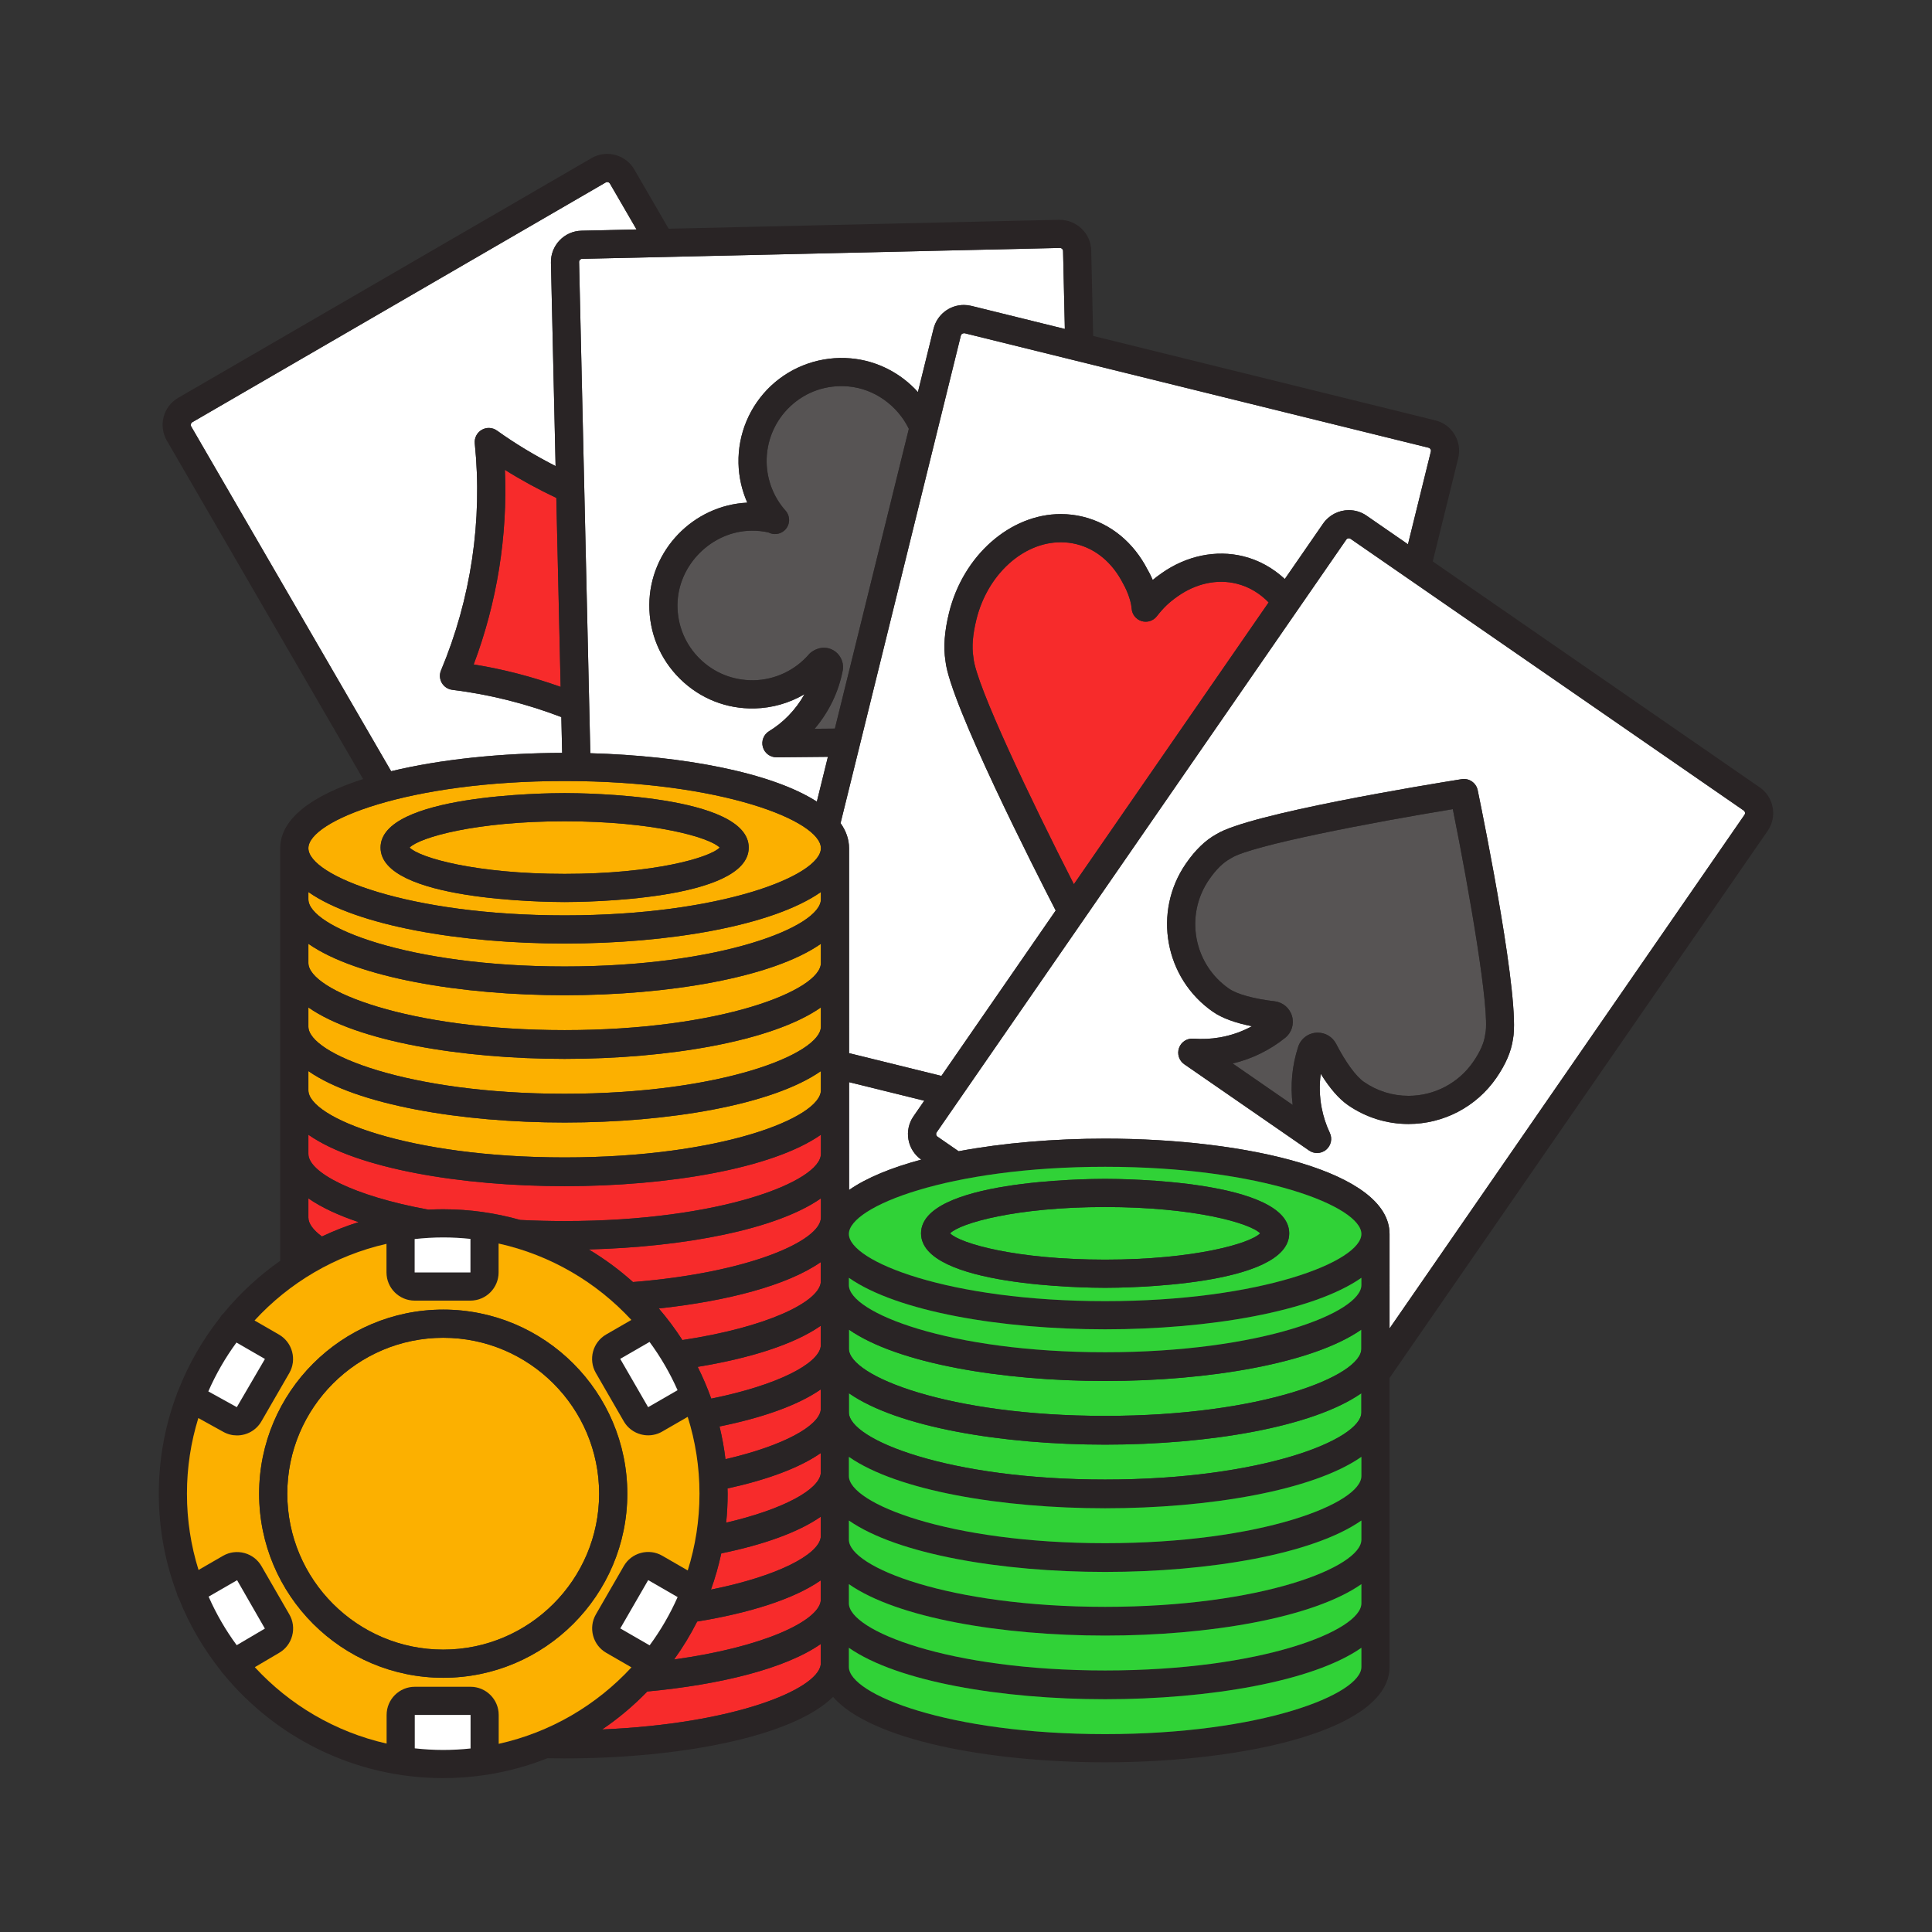 <svg id="&#x421;&#x43B;&#x43E;&#x439;_1" enable-background="new 0 0 300 300" viewBox="0 0 300 300" xmlns="http://www.w3.org/2000/svg"><rect x="0" y="0" width="300" height="300" fill="#333333" stroke="none"/><g><path d="m143.521 170.919-11.678-2.882v1.255c0 .018-.004.035-.004.053 0 .013.004.025.004.038v9.792c0 .018-.004.035-.004.053 0 .013.004.025.004.038v5.514c2.741-1.908 6.611-3.483 11.208-4.713-1.046-.735-1.751-1.832-1.982-3.097-.233-1.277.043-2.565.779-3.629z" fill="#fff"/><path d="m87.29 116.906-.127-5.559c-5.438-2.077-11.127-3.515-16.933-4.232-.68-.084-1.281-.481-1.624-1.073-.344-.592-.39-1.311-.125-1.942 4.657-11.112 6.47-23.297 5.242-35.237-.088-.856.334-1.684 1.078-2.115.743-.434 1.671-.389 2.371.115 2.888 2.071 5.942 3.893 9.1 5.51l-.722-31.588c-.061-2.674 2.065-4.9 4.739-4.962l8.55-.195-4.131-7.122c-.101-.174-.284-.236-.422-.236-.083 0-.161.021-.232.063l-64.195 37.228c-.224.13-.303.43-.174.654l31.05 53.539c7.693-1.861 17.136-2.822 26.555-2.848z" fill="#fff"/><path d="m87.056 106.657-.67-29.342c-2.741-1.299-5.414-2.74-7.983-4.357.432 10.258-1.22 20.574-4.848 30.216 4.605.741 9.122 1.925 13.501 3.483z" fill="#f72b2b"/><path d="m126.498 113.164 3.142-.029 11.485-46.547c-1.75-3.593-5.333-6.229-9.401-6.585-3.37-.294-6.568.804-9.008 3.092-2.408 2.258-3.746 5.444-3.67 8.741.063 2.753 1.104 5.399 2.932 7.452.803.903.723 2.284-.179 3.088-.705.626-1.701.715-2.486.295-.861-.189-1.748-.278-2.633-.268-6.185.073-11.442 5.353-11.481 11.53-.02 3.173 1.212 6.143 3.468 8.363 2.258 2.221 5.218 3.386 8.412 3.333 3.272-.075 6.377-1.538 8.52-4.015.098-.114.209-.217.328-.309.631-.48 1.333-.725 2.024-.725.487 0 .968.122 1.414.368 1.024.566 1.642 1.73 1.535 2.896-.006.071-.016.142-.029.211-.639 3.362-2.142 6.485-4.373 9.109z" fill="#575454"/><path d="m90.391 40.195c-.259.006-.473.231-.468.49l1.743 76.275c14.262.4 28.054 2.948 35.176 7.515l1.717-6.956-7.976.074c-.007 0-.014 0-.021 0-.976 0-1.834-.646-2.103-1.586-.271-.946.125-1.956.965-2.468 1.093-.666 2.105-1.474 3.008-2.4.987-1.013 1.823-2.138 2.494-3.346-2.33 1.371-4.996 2.147-7.746 2.21-4.377.103-8.47-1.529-11.578-4.587-3.107-3.056-4.803-7.143-4.775-11.508.053-8.455 6.824-15.45 15.215-15.858-.847-1.913-1.318-3.99-1.367-6.113-.104-4.539 1.737-8.924 5.051-12.032 3.312-3.104 7.824-4.66 12.381-4.258 4.11.359 7.795 2.311 10.429 5.233l2.427-9.834c.537-2.173 2.476-3.69 4.715-3.69.389 0 .779.048 1.158.141l14.514 3.582-.277-12.111c-.006-.253-.225-.468-.478-.468z" fill="#fff"/><path d="m166.751 137.304 30.244-43.764c-1.367-1.405-3.045-2.434-4.977-2.91-3.02-.747-6.292-.039-9.12 1.95-1.357.947-2.21 1.761-3.268 3.117-.557.713-1.493 1.01-2.361.747-.866-.263-1.479-1.033-1.544-1.936-.112-1.552-1.032-3.398-1.345-3.922-1.659-3.227-4.204-5.347-7.234-6.094-.792-.196-1.606-.295-2.421-.295-5.881 0-11.392 5.037-13.104 11.976-.579 2.348-.735 4.259-.477 5.844.009.053.015.106.02.159.367 4.163 9.021 22.27 15.587 35.128z" fill="#f72b2b"/><path d="m149.786 51.744c-.014-.001-.028-.001-.043-.001-.273 0-.481.127-.537.352l-18.684 75.719c.849 1.203 1.32 2.499 1.32 3.895v7.934c0 .018-.004.035-.004.053 0 .013.004.025.004.038v9.792c0 .018-.004.035-.004.053 0 .013.004.025.004.038v9.792c0 .018-.004.035-.004.053 0 .013.004.025.004.038v4.032l14.34 3.536 17.748-25.682c-3.052-5.925-16.441-32.212-17.116-38.736-.34-2.163-.157-4.624.559-7.523 2.188-8.867 9.485-15.302 17.35-15.302 1.167 0 2.335.142 3.469.421 4.278 1.056 7.833 3.976 10.009 8.221.05.079.404.683.794 1.589.416-.346.876-.696 1.392-1.056 3.85-2.711 8.437-3.662 12.678-2.616 2.466.609 4.632 1.851 6.439 3.526l5.946-8.603c.905-1.31 2.399-2.091 3.998-2.091.989 0 1.94.296 2.753.858l6.428 4.442 3.556-14.412c.038-.155-.01-.282-.058-.36-.048-.079-.137-.181-.292-.219z" fill="#fff"/><path d="m191.207 133.236c-.051.034-.103.065-.157.094-1.131.611-2.21 1.671-3.298 3.245-3.819 5.528-2.43 13.132 3.097 16.95 1.242.858 3.819 1.57 7.069 1.953 1.285.151 2.348 1.055 2.708 2.302.357 1.237-.056 2.558-1.054 3.364-2.381 1.918-5.178 3.284-8.156 3.995l9.312 6.435c-.389-3.038-.099-6.138.853-9.039.43-1.308 1.649-2.187 3.036-2.187 1.204 0 2.297.662 2.85 1.727 1.506 2.906 3.083 5.065 4.326 5.925 2.046 1.414 4.436 2.161 6.913 2.16 4.009 0 7.761-1.965 10.037-5.258 1.088-1.573 1.699-2.958 1.87-4.233.009-.06.019-.12.032-.179.761-3.458-2.543-22.38-5.053-34.849-12.552 2.061-31.42 5.662-34.385 7.595z" fill="#575454"/><path d="m209.714 83.67c-.08-.055-.169-.082-.266-.082-.061 0-.269.014-.4.204l-63.603 92.036c-.091.132-.09.268-.074.357.016.091.064.218.195.308l3.288 2.272c6.921-1.297 14.85-1.959 22.75-1.959 21.947 0 44.165 5.085 44.165 14.805v7.934c0 .018-.004.035-.004.053 0 .013.004.025.004.038v6.646l55.116-79.755c.091-.132.09-.268.074-.359-.016-.09-.064-.218-.195-.308zm19.743 39.036c1.123 5.446 6.637 32.772 5.48 38.626-.277 1.95-1.127 3.932-2.596 6.056-3.092 4.475-8.189 7.145-13.635 7.145-3.368.001-6.619-1.015-9.399-2.936-1.397-.967-2.812-2.595-4.223-4.86-.239 1.753-.193 3.545.145 5.298.26 1.347.686 2.654 1.267 3.882.422.894.191 1.96-.562 2.601-.406.345-.91.52-1.415.52-.434 0-.868-.128-1.243-.387l-19.381-13.393c-.814-.562-1.148-1.602-.816-2.534.332-.931 1.229-1.518 2.234-1.445 1.345.107 2.728.047 4.081-.188 1.757-.303 3.45-.893 5.006-1.737-2.618-.52-4.642-1.267-6.038-2.231-7.511-5.191-9.398-15.524-4.208-23.035 1.469-2.126 3.023-3.62 4.748-4.569 5.067-3.153 32.578-7.657 38.069-8.532 1.159-.185 2.25.574 2.486 1.719z" fill="#fff"/><path d="m188.902 129.52c-1.725.948-3.279 2.443-4.748 4.569-5.19 7.511-3.302 17.845 4.208 23.035 1.396.964 3.42 1.711 6.038 2.231-1.555.844-3.249 1.434-5.006 1.737-1.353.235-2.736.295-4.081.188-1.005-.073-1.902.514-2.234 1.445-.332.933.003 1.972.816 2.534l19.381 13.393c.375.259.809.387 1.243.387.505 0 1.009-.175 1.415-.52.754-.641.984-1.707.562-2.601-.581-1.229-1.007-2.536-1.267-3.882-.338-1.753-.384-3.545-.145-5.298 1.411 2.265 2.825 3.894 4.223 4.86 2.78 1.921 6.031 2.937 9.399 2.936 5.446 0 10.542-2.671 13.635-7.145 1.469-2.124 2.319-4.106 2.596-6.056 1.157-5.854-4.357-33.18-5.48-38.626-.236-1.145-1.328-1.905-2.486-1.718-5.491.874-33.002 5.378-38.069 8.531zm41.744 30.971c-.014.06-.023.12-.032.179-.171 1.274-.782 2.659-1.87 4.233-2.276 3.293-6.028 5.258-10.037 5.258-2.477.001-4.867-.746-6.913-2.16-1.243-.86-2.82-3.02-4.326-5.925-.553-1.065-1.646-1.727-2.85-1.727-1.387 0-2.606.878-3.036 2.187-.952 2.901-1.241 6.001-.853 9.039l-9.312-6.435c2.978-.71 5.774-2.077 8.156-3.995.997-.806 1.411-2.127 1.054-3.364-.36-1.247-1.423-2.151-2.708-2.302-3.25-.383-5.827-1.095-7.069-1.953-5.526-3.818-6.916-11.422-3.097-16.95 1.088-1.573 2.167-2.634 3.298-3.245.054-.028.106-.06.157-.094 2.965-1.933 21.833-5.534 34.385-7.594 2.51 12.468 5.814 31.39 5.053 34.848z" fill="#292425"/><path d="m87.678 150.074c24.29 0 39.791-6.179 39.791-10.431v-1.125c-7.538 5.269-23.732 7.996-39.791 7.996s-32.253-2.726-39.791-7.996v1.125c0 4.252 15.501 10.431 39.791 10.431z" fill="#fcb000"/><path d="m47.887 146.555v2.971c0 4.253 15.501 10.431 39.791 10.431s39.791-6.179 39.791-10.431v-2.971c-7.543 5.263-23.739 7.984-39.791 7.984s-32.248-2.721-39.791-7.984z" fill="#fcb000"/><path d="m47.887 156.438v2.971c0 4.253 15.501 10.431 39.791 10.431s39.791-6.179 39.791-10.431v-2.971c-7.543 5.263-23.739 7.984-39.791 7.984s-32.248-2.721-39.791-7.984z" fill="#fcb000"/><path d="m47.887 166.321v2.971c0 4.253 15.501 10.431 39.791 10.431s39.791-6.179 39.791-10.431v-2.971c-7.543 5.263-23.739 7.984-39.791 7.984s-32.248-2.72-39.791-7.984z" fill="#fcb000"/><g fill="#f72b2b"><path d="m47.887 176.204v2.971c0 2.83 6.874 6.512 18.63 8.659.764-.04 1.533-.06 2.306-.06 4.145 0 8.154.586 11.96 1.659 2.21.112 4.509.173 6.895.173 24.29 0 39.791-6.179 39.791-10.431v-2.971c-7.543 5.263-23.739 7.984-39.791 7.984s-32.248-2.72-39.791-7.984z"/><path d="m47.887 186.086v2.973c0 .918.726 1.926 2.104 2.943 1.834-.868 3.735-1.62 5.696-2.232-3.106-1.044-5.773-2.269-7.8-3.684z"/><path d="m127.469 189.059v-2.973c-6.956 4.855-21.272 7.539-36.045 7.929 2.452 1.467 4.75 3.163 6.865 5.061 18.101-1.451 29.18-6.422 29.18-10.017z"/><path d="m127.44 199.203v-3.215c-5.224 3.631-14.57 6.047-25.14 7.194 1.329 1.545 2.553 3.183 3.661 4.902 13.13-1.981 21.044-5.86 21.479-8.881z"/><path d="m127.44 209.086v-3.215c-4.203 2.921-11.074 5.055-19.103 6.375.797 1.592 1.502 3.237 2.104 4.931 10.433-2.11 16.616-5.431 16.999-8.091z"/><path d="m127.44 218.97v-3.215c-3.596 2.499-9.154 4.417-15.71 5.747.404 1.659.711 3.355.921 5.081 9.095-2.111 14.434-5.147 14.789-7.613z"/><path d="m112.76 236.439c9.028-2.11 14.327-5.131 14.68-7.587v-3.214c-3.368 2.341-8.455 4.175-14.473 5.491.005.271.021.539.021.811 0 1.519-.078 3.019-.228 4.499z"/><path d="m127.44 238.735v-3.214c-3.546 2.464-9.002 4.363-15.44 5.692-.413 1.923-.949 3.8-1.603 5.622 10.459-2.11 16.66-5.437 17.043-8.1z"/><path d="m127.44 248.618v-3.214c-4.217 2.931-11.121 5.07-19.185 6.39-1.042 2.06-2.239 4.027-3.578 5.887 13.892-1.916 22.314-5.945 22.763-9.063z"/><path d="m127.44 258.501v-3.214c-5.516 3.834-15.632 6.309-26.928 7.369-2.126 2.192-4.468 4.173-7.005 5.889 20.45-.865 33.374-6.162 33.933-10.044z"/></g><path d="m47.887 131.708c0 4.253 15.501 10.431 39.791 10.431s39.791-6.179 39.791-10.431c0-4.253-15.501-10.431-39.791-10.431s-39.791 6.179-39.791 10.431zm39.791-8.554c2.926 0 28.585.237 28.585 8.457s-25.659 8.458-28.585 8.458-28.585-.238-28.585-8.458 25.659-8.457 28.585-8.457z" fill="#fcb000"/><path d="m87.678 135.695c13.835 0 22.517-2.506 24.075-4.085-1.559-1.577-10.242-4.083-24.075-4.083s-22.516 2.506-24.075 4.083c1.558 1.579 10.24 4.085 24.075 4.085z" fill="#fcb000"/><path d="m59.093 131.61c0 8.22 25.659 8.458 28.585 8.458s28.585-.238 28.585-8.458-25.659-8.457-28.585-8.457c-2.926.001-28.585.238-28.585 8.457zm4.51 0c1.559-1.577 10.242-4.083 24.075-4.083s22.516 2.506 24.075 4.083c-1.558 1.579-10.241 4.085-24.075 4.085s-22.517-2.506-24.075-4.085z" fill="#292425"/><path d="m171.604 214.44c-16.051 0-32.248-2.721-39.791-7.984v2.971c0 4.253 15.501 10.431 39.791 10.431s39.791-6.179 39.791-10.431v-2.971c-7.543 5.264-23.738 7.984-39.791 7.984z" fill="#30d237"/><path d="m171.604 224.322c-16.051 0-32.248-2.721-39.791-7.984v2.973c0 4.253 15.501 10.431 39.791 10.431s39.791-6.179 39.791-10.431v-2.973c-7.543 5.264-23.738 7.984-39.791 7.984z" fill="#30d237"/><path d="m215.769 213.973 58.714-84.961c.735-1.063 1.012-2.352.779-3.63-.233-1.277-.947-2.385-2.012-3.12l-50.773-35.088 3.954-16.024c.309-1.256.11-2.558-.561-3.67-.671-1.111-1.733-1.894-2.988-2.204l-53.136-13.112-.304-13.296c-.06-2.614-2.234-4.74-4.959-4.74h-.002l-60.653 1.386-5.337-9.202c-.864-1.49-2.475-2.416-4.205-2.416-.851 0-1.691.226-2.427.653l-64.194 37.229c-2.314 1.342-3.105 4.317-1.763 6.631l30.482 52.561c-7.748 2.48-12.872 6.074-12.872 10.738v7.934c0 .018.004.035.004.053 0 .013-.004.025-.004.038v9.792c0 .018.004.035.004.053 0 .013-.004.025-.004.038v9.792c0 .018.004.035.004.053 0 .013-.004.025-.004.038v9.792c0 .018.004.035.004.053 0 .013-.004.025-.004.038v9.792c0 .018.004.035.004.053 0 .013-.004.025-.004.038v9.792c0 .018.004.035.004.052 0 .013-.004.024-.004.037v6.63c-3.304 2.32-6.283 5.073-8.839 8.188-.172.152-.329.326-.451.536-.016.028-.024.058-.039.087-2.704 3.418-4.913 7.241-6.52 11.366-.001.001-.002.002-.003.004-.087.157-.145.32-.191.485-1.814 4.825-2.813 10.045-2.813 15.496 0 5.457 1.001 10.682 2.819 15.511.046.223.118.444.238.652.013.022.03.039.043.06 1.619 4.083 3.827 7.868 6.523 11.251.006.011.009.023.016.035.108.184.241.342.389.481 8.106 9.868 20.398 16.175 34.136 16.175 2.309 0 4.577-.18 6.792-.523.043-.007.087-.013.129-.023 3.219-.509 6.32-1.374 9.27-2.541.888.017 1.776.028 2.664.028 17.57 0 35.302-3.263 41.68-9.55 5.83 6.681 24.124 10.152 42.246 10.152 21.947 0 44.165-5.085 44.165-14.805v-9.792c0-.013-.004-.025-.004-.038 0-.018.004-.035.004-.053v-9.792c0-.013-.004-.025-.004-.037 0-.018.004-.035.004-.052v-9.794c0-.013-.004-.025-.004-.037 0-.018.004-.035.004-.052v-9.794c0-.013-.004-.025-.004-.037 0-.018.004-.035.004-.052v-5.338zm-4.373 44.869c0 4.253-15.501 10.431-39.791 10.431s-39.791-6.179-39.791-10.431v-2.971c7.543 5.263 23.739 7.984 39.791 7.984s32.248-2.721 39.791-7.984zm-138.328 12.66c-1.395.149-2.811.229-4.245.229-1.493 0-2.966-.09-4.417-.251l.001-5.186h8.662v5.208zm4.374-5.208c0-2.412-1.963-4.374-4.374-4.374h-8.661c-2.412 0-4.374 1.962-4.374 4.374v4.446c-7.997-1.811-15.088-6.03-20.462-11.861l3.761-2.216c1.011-.582 1.734-1.526 2.037-2.657.303-1.132.148-2.311-.435-3.319l-4.33-7.501c-.583-1.009-1.527-1.733-2.657-2.036-1.131-.302-2.309-.149-3.319.436l-3.798 2.193c-1.168-3.742-1.799-7.718-1.799-11.84 0-4.086.621-8.03 1.77-11.744l3.819 2.113c.687.397 1.437.585 2.179.585 1.513 0 2.985-.784 3.794-2.185l4.332-7.501c1.204-2.089.487-4.768-1.601-5.975l-3.794-2.19c5.375-5.849 12.475-10.081 20.484-11.899v4.442c0 2.412 1.962 4.375 4.374 4.375h8.662c2.412 0 4.374-1.963 4.374-4.375v-4.49c8.055 1.782 15.2 6.008 20.612 11.863l-3.914 2.259c-2.086 1.207-2.804 3.887-1.599 5.975l4.33 7.499c.582 1.011 1.525 1.734 2.656 2.037.379.101.762.151 1.144.151.757 0 1.503-.198 2.175-.585l3.958-2.284c1.187 3.769 1.83 7.776 1.83 11.931 0 4.149-.64 8.15-1.824 11.913l-3.953-2.282c-1.01-.584-2.19-.737-3.319-.436-1.13.303-2.074 1.026-2.657 2.036l-4.331 7.501c-.583 1.009-.737 2.188-.434 3.317.303 1.132 1.026 2.074 2.035 2.657l3.916 2.261c-5.41 5.858-12.553 10.086-20.606 11.872v-4.486zm-45.047-18.368 4.421-2.552 4.314 7.511-4.375 2.578c-1.715-2.332-3.179-4.858-4.36-7.537zm4.323-39.458 4.42 2.552-4.366 7.481-4.423-2.447c1.18-2.696 2.648-5.238 4.369-7.586zm-6.859-142.907 64.196-37.229c.071-.041.149-.063.232-.063.138 0 .321.062.422.236l4.131 7.122-8.55.195c-2.674.062-4.8 2.288-4.739 4.962l.722 31.588c-3.158-1.617-6.212-3.439-9.1-5.51-.7-.503-1.628-.548-2.371-.115-.745.431-1.166 1.259-1.078 2.115 1.228 11.94-.585 24.125-5.242 35.237-.265.631-.219 1.35.125 1.942.343.592.944.989 1.624 1.073 5.806.717 11.495 2.154 16.933 4.232l.127 5.559c-9.419.026-18.862.986-26.555 2.848l-31.05-53.539c-.13-.223-.051-.523.173-.653zm135.212-26.593.277 12.111-14.514-3.582c-.379-.093-.769-.141-1.158-.141-2.239 0-4.179 1.518-4.715 3.69l-2.427 9.834c-2.634-2.922-6.318-4.875-10.429-5.233-4.557-.402-9.07 1.154-12.381 4.258-3.314 3.108-5.154 7.493-5.051 12.032.048 2.123.52 4.199 1.367 6.113-8.391.408-15.162 7.402-15.215 15.858-.028 4.366 1.668 8.452 4.775 11.508 3.108 3.058 7.201 4.69 11.578 4.587 2.751-.063 5.416-.839 7.746-2.21-.671 1.207-1.506 2.333-2.494 3.346-.903.927-1.915 1.734-3.008 2.4-.84.512-1.235 1.522-.965 2.468.268.94 1.127 1.586 2.103 1.586h.021l7.976-.074-1.717 6.956c-7.122-4.567-20.913-7.115-35.176-7.515l-1.743-76.275c-.006-.259.209-.483.468-.49l74.202-1.695c.255 0 .474.215.48.468zm57.056 30.774c.048.078.096.205.058.36l-3.556 14.412-6.428-4.442c-.812-.562-1.764-.858-2.753-.858-1.599 0-3.093.782-3.998 2.091l-5.946 8.603c-1.808-1.675-3.973-2.917-6.439-3.526-4.24-1.046-8.828-.095-12.678 2.616-.517.36-.976.71-1.392 1.056-.39-.905-.744-1.51-.794-1.589-2.176-4.245-5.731-7.165-10.009-8.221-1.134-.28-2.301-.421-3.469-.421-7.865 0-15.162 6.435-17.35 15.302-.716 2.899-.899 5.361-.559 7.523.675 6.524 14.064 32.811 17.116 38.736l-17.748 25.682-14.34-3.536v-4.03c0-.013-.004-.025-.004-.038 0-.018.004-.035.004-.053v-9.792c0-.013-.004-.025-.004-.038 0-.018.004-.035.004-.053v-9.792c0-.013-.004-.025-.004-.038 0-.018.004-.035.004-.053v-7.934c0-1.395-.471-2.692-1.32-3.895l18.684-75.719c.056-.226.264-.352.537-.352.014 0 .028.001.043.001l72.049 17.779c.155.038.244.14.292.219zm48.832 56.425c.016.091.017.226-.074.359l-55.116 79.755v-6.646c0-.013-.004-.025-.004-.038 0-.018.004-.035.004-.053v-7.934c0-9.72-22.218-14.805-44.165-14.805-7.9 0-15.829.663-22.75 1.959l-3.288-2.272c-.131-.09-.179-.216-.195-.308-.016-.09-.017-.225.074-.357l63.603-92.036c.131-.189.34-.204.4-.204.098 0 .187.027.266.082l61.051 42.19c.13.091.178.219.194.308zm-174.641 126.693 4.332-7.501 4.569 2.637c-1.179 2.663-2.638 5.174-4.347 7.493zm-.009-41.856 4.552-2.628c1.709 2.318 3.169 4.829 4.35 7.492l-4.571 2.638zm-31.921-13.419v-5.184c1.457-.162 2.935-.253 4.435-.253 1.428 0 2.837.079 4.227.227v5.212zm14.015-124.628c2.569 1.617 5.242 3.059 7.983 4.357l.67 29.342c-4.379-1.558-8.896-2.742-13.501-3.484 3.628-9.641 5.28-19.957 4.848-30.215zm50.962 27.993c-.446-.246-.927-.368-1.414-.368-.691 0-1.394.245-2.024.725-.12.092-.23.195-.328.309-2.143 2.477-5.248 3.94-8.52 4.015-3.194.053-6.154-1.112-8.412-3.333-2.257-2.22-3.488-5.189-3.468-8.363.038-6.177 5.295-11.457 11.481-11.53.885-.011 1.772.079 2.633.268.785.419 1.78.331 2.486-.295.902-.804.982-2.185.179-3.088-1.828-2.053-2.869-4.7-2.932-7.452-.075-3.297 1.262-6.483 3.67-8.741 2.44-2.289 5.639-3.386 9.008-3.092 4.068.356 7.652 2.991 9.401 6.585l-11.485 46.547-3.142.029c2.232-2.625 3.734-5.747 4.374-9.107.014-.07.023-.14.029-.211.106-1.168-.512-2.332-1.536-2.898zm21.797 1.228c-.005-.053-.011-.106-.02-.159-.258-1.585-.103-3.497.477-5.844 1.712-6.939 7.223-11.976 13.104-11.976.815 0 1.629.099 2.421.295 3.03.747 5.575 2.867 7.234 6.094.313.525 1.234 2.37 1.345 3.922.065.903.678 1.672 1.544 1.936.868.263 1.805-.033 2.361-.747 1.058-1.356 1.911-2.17 3.268-3.117 2.828-1.99 6.101-2.698 9.12-1.95 1.932.477 3.61 1.506 4.977 2.91l-30.244 43.764c-6.564-12.86-15.218-30.967-15.587-35.128zm-63.484 52.361c16.052 0 32.248-2.721 39.791-7.984v2.971c0 4.253-15.501 10.431-39.791 10.431s-39.791-6.179-39.791-10.431v-2.971c7.543 5.263 23.739 7.984 39.791 7.984zm0 9.883c16.052 0 32.248-2.721 39.791-7.984v2.971c0 4.253-15.501 10.431-39.791 10.431s-39.791-6.179-39.791-10.431v-2.971c7.543 5.263 23.739 7.984 39.791 7.984zm39.791 1.899v2.971c0 4.253-15.501 10.431-39.791 10.431s-39.791-6.179-39.791-10.431v-2.971c7.543 5.263 23.739 7.984 39.791 7.984s32.248-2.72 39.791-7.984zm83.927 25.289c0 4.253-15.501 10.431-39.791 10.431s-39.791-6.179-39.791-10.431 15.501-10.431 39.791-10.431 39.791 6.179 39.791 10.431zm0 27.701c0 4.253-15.501 10.431-39.791 10.431s-39.791-6.179-39.791-10.431v-2.973c7.543 5.263 23.739 7.984 39.791 7.984s32.248-2.721 39.791-7.984zm-103.059-7.065c8.029-1.32 14.901-3.454 19.103-6.375v3.215c-.383 2.659-6.566 5.981-16.999 8.091-.602-1.694-1.307-3.339-2.104-4.931zm103.059-2.818c0 4.253-15.501 10.431-39.791 10.431s-39.791-6.179-39.791-10.431v-2.971c7.543 5.263 23.739 7.984 39.791 7.984s32.248-2.721 39.791-7.984zm0-9.884c0 4.253-15.501 10.431-39.791 10.431s-39.791-6.179-39.791-10.431v-1.125c7.538 5.269 23.731 7.996 39.791 7.996s32.253-2.726 39.791-7.996zm-83.956 45.86v3.214c-.449 3.118-8.871 7.147-22.763 9.063 1.339-1.86 2.537-3.827 3.578-5.887 8.065-1.32 14.968-3.459 19.185-6.39zm13.628-68.434c.231 1.265.936 2.362 1.982 3.097-4.596 1.23-8.467 2.805-11.208 4.713v-5.514c0-.013-.004-.025-.004-.038 0-.018.004-.035.004-.053v-9.792c0-.013-.004-.025-.004-.038 0-.018.004-.035.004-.053v-1.255l11.678 2.882-1.674 2.422c-.734 1.064-1.01 2.352-.778 3.629zm-13.599 2.206c0 4.253-15.501 10.431-39.791 10.431-2.386 0-4.685-.062-6.895-.173-3.807-1.073-7.815-1.659-11.96-1.659-.774 0-1.542.021-2.306.06-11.755-2.147-18.63-5.829-18.63-8.659v-2.971c7.543 5.263 23.739 7.984 39.791 7.984s32.248-2.721 39.791-7.984zm0 6.91v2.973c0 3.595-11.079 8.566-29.18 10.017-2.115-1.898-4.413-3.595-6.865-5.061 14.774-.389 29.089-3.074 36.045-7.929zm-.029 9.902v3.215c-.435 3.021-8.349 6.9-21.479 8.881-1.108-1.72-2.332-3.357-3.661-4.902 10.57-1.147 19.916-3.563 25.14-7.194zm0 19.766v3.215c-.355 2.466-5.694 5.503-14.789 7.614-.21-1.726-.517-3.422-.921-5.081 6.556-1.331 12.115-3.249 15.71-5.748zm0 9.884v3.214c-.354 2.456-5.653 5.478-14.68 7.587.15-1.479.228-2.98.228-4.498 0-.272-.016-.54-.021-.811 6.019-1.318 11.105-3.151 14.473-5.492zm0 9.883v3.214c-.383 2.663-6.584 5.991-17.043 8.099.655-1.822 1.191-3.699 1.603-5.622 6.438-1.328 11.894-3.227 15.44-5.691zm44.164 23.87c-24.29 0-39.791-6.179-39.791-10.431v-2.971c7.543 5.263 23.739 7.984 39.791 7.984s32.248-2.721 39.791-7.984v2.971c.001 4.252-15.5 10.431-39.791 10.431zm0-9.882c-24.29 0-39.791-6.179-39.791-10.431v-2.973c7.543 5.263 23.739 7.984 39.791 7.984s32.248-2.721 39.791-7.984v2.973c.001 4.252-15.5 10.431-39.791 10.431zm0-9.884c-24.29 0-39.791-6.179-39.791-10.431v-2.973c7.543 5.263 23.739 7.984 39.791 7.984s32.248-2.721 39.791-7.984v2.973c.001 4.253-15.5 10.431-39.791 10.431zm-83.926-93.112c16.06 0 32.253-2.726 39.791-7.996v1.125c0 4.253-15.501 10.431-39.791 10.431s-39.791-6.179-39.791-10.431v-1.125c7.538 5.27 23.731 7.996 39.791 7.996zm-39.791 42.546v-2.973c2.027 1.415 4.694 2.639 7.8 3.683-1.962.612-3.862 1.364-5.696 2.232-1.378-1.016-2.104-2.024-2.104-2.942zm39.791-67.782c24.29 0 39.791 6.179 39.791 10.431 0 4.253-15.501 10.431-39.791 10.431s-39.791-6.179-39.791-10.431 15.501-10.431 39.791-10.431zm12.834 141.38c11.296-1.06 21.412-3.535 26.928-7.369v3.214c-.559 3.882-13.483 9.179-33.933 10.045 2.537-1.718 4.88-3.698 7.005-5.89z" fill="#292425"/><path d="m211.396 226.221c-7.543 5.263-23.739 7.984-39.791 7.984-16.051 0-32.248-2.721-39.791-7.984v2.973c0 4.253 15.501 10.431 39.791 10.431s39.791-6.179 39.791-10.431z" fill="#30d237"/><path d="m211.396 236.105c-7.543 5.263-23.739 7.984-39.791 7.984-16.051 0-32.248-2.721-39.791-7.984v2.973c0 4.253 15.501 10.431 39.791 10.431s39.791-6.179 39.791-10.431z" fill="#30d237"/><path d="m211.396 245.988c-7.543 5.263-23.739 7.984-39.791 7.984-16.051 0-32.248-2.721-39.791-7.984v2.971c0 4.253 15.501 10.431 39.791 10.431s39.791-6.179 39.791-10.431z" fill="#30d237"/><path d="m131.814 255.871v2.971c0 4.253 15.501 10.431 39.791 10.431s39.791-6.179 39.791-10.431v-2.971c-7.543 5.263-23.739 7.984-39.791 7.984s-32.249-2.72-39.791-7.984z" fill="#30d237"/><path d="m171.604 206.415c-16.06 0-32.253-2.726-39.791-7.996v1.125c0 4.253 15.501 10.431 39.791 10.431s39.791-6.179 39.791-10.431v-1.125c-7.537 5.27-23.731 7.996-39.791 7.996z" fill="#30d237"/><path d="m171.604 181.179c-24.29 0-39.791 6.179-39.791 10.431s15.501 10.431 39.791 10.431 39.791-6.179 39.791-10.431-15.5-10.431-39.791-10.431zm28.585 10.333c0 8.219-25.659 8.457-28.585 8.457s-28.584-.238-28.584-8.457c0-8.22 25.658-8.458 28.584-8.458s28.585.238 28.585 8.458z" fill="#30d237"/><path d="m147.53 191.512c1.559 1.577 10.242 4.083 24.075 4.083s22.516-2.506 24.075-4.083c-1.558-1.579-10.241-4.085-24.075-4.085-13.835 0-22.517 2.506-24.075 4.085z" fill="#30d237"/><path d="m143.02 191.512c0 8.219 25.658 8.457 28.584 8.457s28.585-.238 28.585-8.457c0-8.22-25.659-8.458-28.585-8.458-2.925 0-28.584.238-28.584 8.458zm28.584 4.083c-13.833 0-22.516-2.506-24.075-4.083 1.558-1.579 10.241-4.085 24.075-4.085 13.835 0 22.517 2.506 24.075 4.085-1.558 1.577-10.241 4.083-24.075 4.083z" fill="#292425"/><path d="m36.772 218.502 4.366-7.481-4.42-2.552c-1.721 2.347-3.189 4.889-4.369 7.587z" fill="#fff"/><path d="m36.816 245.374-4.421 2.552c1.18 2.679 2.644 5.205 4.36 7.537l4.375-2.578z" fill="#fff"/><path d="m73.05 192.375c-1.39-.147-2.799-.227-4.227-.227-1.5 0-2.978.091-4.435.253v5.184l8.662.001z" fill="#fff"/><path d="m100.64 218.505 4.571-2.638c-1.181-2.662-2.64-5.173-4.35-7.492l-4.552 2.628z" fill="#fff"/><path d="m44.611 231.94c0 13.35 10.861 24.211 24.211 24.211s24.211-10.861 24.211-24.211-10.861-24.211-24.211-24.211-24.211 10.861-24.211 24.211z" fill="#fcb000"/><path d="m100.872 255.489c1.708-2.319 3.167-4.83 4.347-7.493l-4.569-2.637-4.332 7.501z" fill="#fff"/><path d="m64.406 271.48c1.451.161 2.923.251 4.417.251 1.434 0 2.85-.08 4.245-.229v-5.208h-8.662z" fill="#fff"/><path d="m98.048 258.908-3.916-2.261c-1.009-.582-1.732-1.525-2.035-2.657-.303-1.129-.149-2.308.434-3.317l4.331-7.501c.582-1.009 1.526-1.733 2.657-2.036 1.129-.302 2.309-.148 3.319.436l3.953 2.282c1.183-3.763 1.824-7.765 1.824-11.913 0-4.155-.643-8.163-1.83-11.931l-3.958 2.284c-.672.387-1.418.585-2.175.585-.382 0-.765-.05-1.144-.151-1.13-.303-2.074-1.026-2.656-2.037l-4.33-7.499c-1.205-2.089-.488-4.768 1.599-5.975l3.914-2.259c-5.412-5.855-12.557-10.081-20.612-11.863v4.49c0 2.412-1.962 4.375-4.374 4.375h-8.662c-2.412 0-4.374-1.963-4.374-4.375v-4.442c-8.009 1.818-15.109 6.05-20.484 11.899l3.794 2.19c2.088 1.207 2.805 3.887 1.601 5.975l-4.332 7.501c-.809 1.401-2.281 2.185-3.794 2.185-.742 0-1.492-.188-2.179-.585l-3.819-2.113c-1.149 3.714-1.77 7.657-1.77 11.744 0 4.121.63 8.098 1.799 11.84l3.798-2.193c1.009-.585 2.188-.737 3.319-.436 1.13.303 2.074 1.026 2.657 2.036l4.33 7.501c.583 1.008.737 2.187.435 3.319-.303 1.13-1.026 2.074-2.037 2.657l-3.761 2.216c5.374 5.831 12.465 10.05 20.462 11.861v-4.446c0-2.412 1.963-4.374 4.374-4.374h8.661c2.412 0 4.374 1.962 4.374 4.374v4.486c8.054-1.786 15.197-6.014 20.607-11.872zm-57.81-26.968c0-15.762 12.823-28.585 28.585-28.585s28.585 12.823 28.585 28.585-12.823 28.585-28.585 28.585-28.585-12.823-28.585-28.585z" fill="#fcb000"/><path d="m68.823 260.525c15.762 0 28.585-12.823 28.585-28.585s-12.823-28.585-28.585-28.585-28.585 12.823-28.585 28.585 12.823 28.585 28.585 28.585zm0-52.796c13.35 0 24.211 10.861 24.211 24.211s-10.861 24.211-24.211 24.211-24.212-10.861-24.212-24.211 10.862-24.211 24.212-24.211z" fill="#292425"/></g></svg>